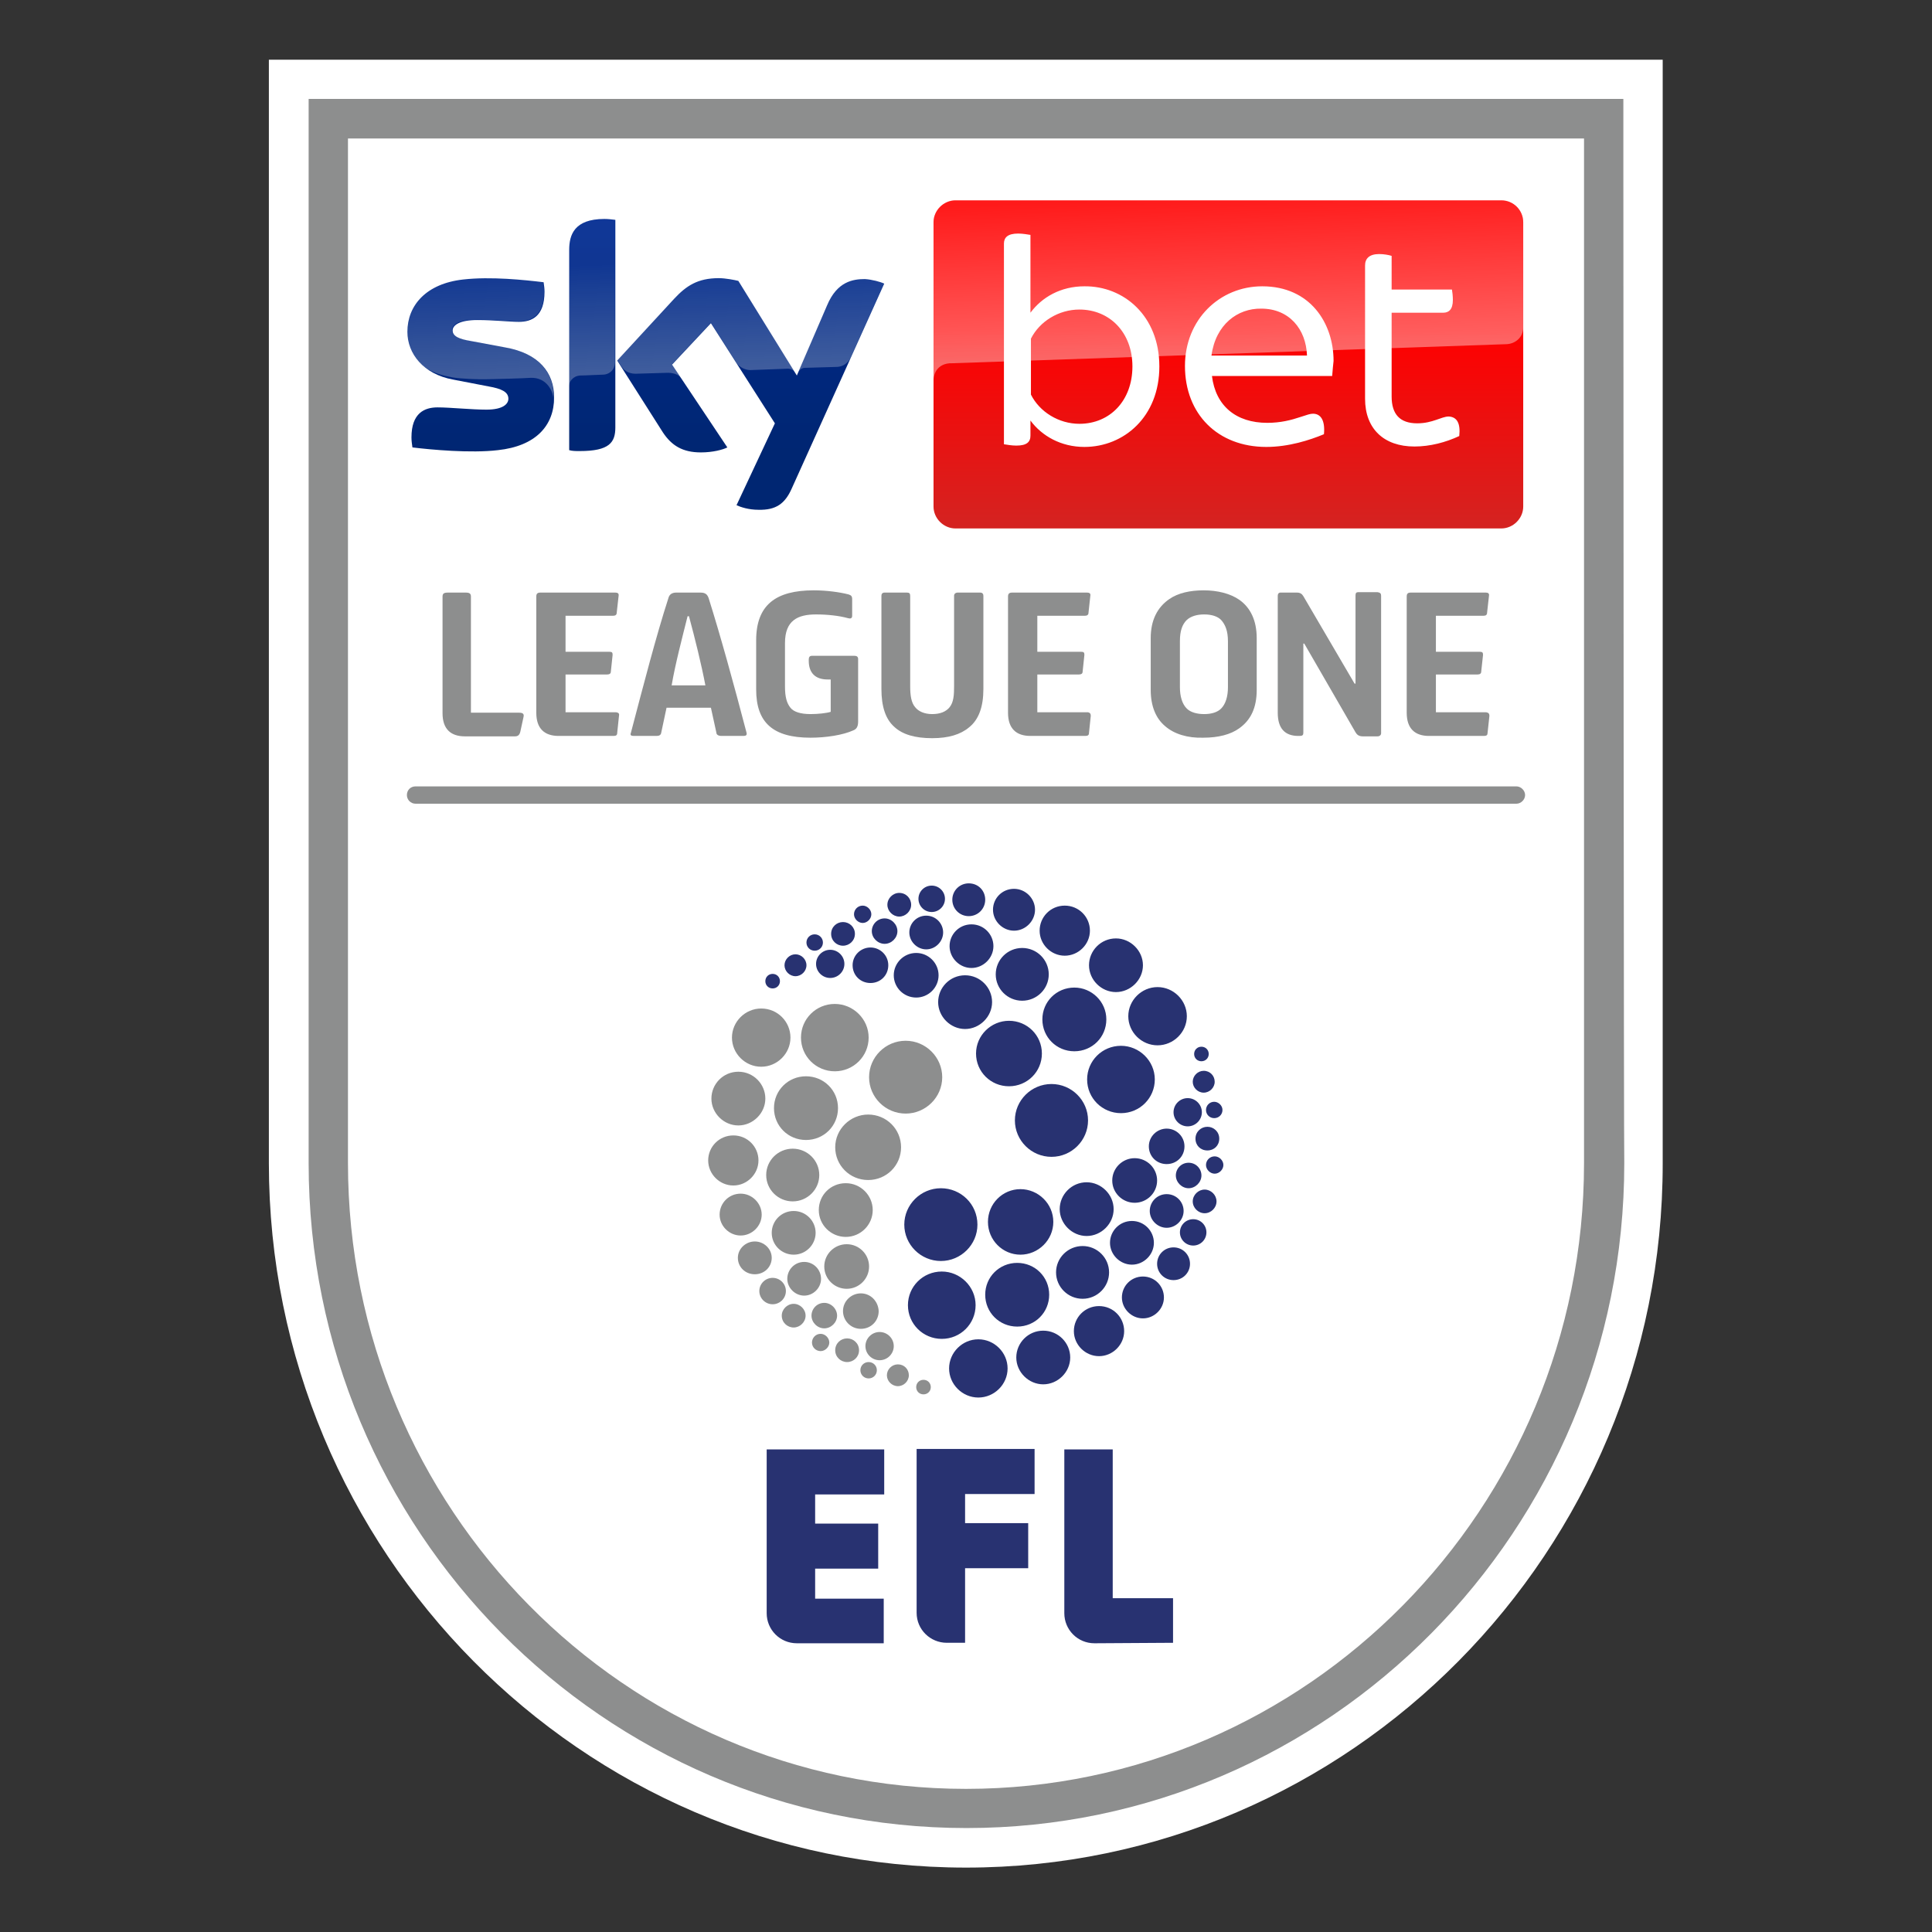<svg width="36" height="36" viewBox="0 0 36 36" fill="none" xmlns="http://www.w3.org/2000/svg">
<rect x="0" y="0" width="36" height="36" fill="#333333" stroke="none"/>
<path d="M18 34.8C10.836 34.8 5.01 28.907 5.01 21.675C5.01 21.59 5.01 6.345 5.01 3.14V1.113H30.982V3.14C30.982 6.327 30.982 21.556 30.982 21.675C30.99 28.907 25.164 34.8 18 34.8Z" fill="white"/>
<path d="M30.249 3.14V1.843H5.751V3.14C5.751 6.378 5.751 21.59 5.751 21.675C5.751 28.508 11.245 34.063 18.009 34.063C24.772 34.063 30.266 28.508 30.266 21.675C30.257 21.556 30.249 6.302 30.249 3.14ZM18 33.333C11.646 33.333 6.484 28.101 6.484 21.675C6.484 21.446 6.484 5.632 6.484 2.58H29.516C29.516 5.632 29.516 21.446 29.516 21.675C29.516 28.101 24.354 33.333 18 33.333Z" fill="#8D8E8E"/>
<path d="M17.642 30.611C17.336 30.611 17.08 30.366 17.08 30.052V26.999H19.278V27.839H17.983V28.381H19.159V29.221H17.983V30.611H17.642ZM14.286 30.06C14.286 30.366 14.533 30.62 14.848 30.62H16.467V29.789H15.189V29.229H16.364V28.39H15.189V27.847H16.476V27.008H14.286V30.06ZM21.858 30.611V29.78H20.734V27.008H19.832V30.06C19.832 30.366 20.078 30.62 20.393 30.62L21.858 30.611Z" fill="#283271"/>
<path d="M18.213 22.819C18.213 23.192 17.906 23.497 17.532 23.497C17.157 23.497 16.85 23.192 16.85 22.819C16.85 22.447 17.157 22.141 17.532 22.141C17.906 22.141 18.213 22.438 18.213 22.819ZM19.014 22.158C18.682 22.158 18.409 22.429 18.409 22.768C18.409 23.107 18.682 23.379 19.014 23.379C19.346 23.379 19.627 23.107 19.627 22.768C19.627 22.429 19.346 22.158 19.014 22.158ZM18.954 23.532C18.622 23.532 18.358 23.794 18.358 24.125C18.358 24.456 18.622 24.719 18.954 24.719C19.286 24.719 19.55 24.456 19.55 24.125C19.55 23.794 19.286 23.532 18.954 23.532ZM20.248 22.03C19.968 22.03 19.746 22.259 19.746 22.531C19.746 22.802 19.977 23.031 20.248 23.031C20.521 23.031 20.751 22.802 20.751 22.531C20.751 22.259 20.521 22.03 20.248 22.03ZM21.143 21.581C20.913 21.581 20.725 21.768 20.725 21.997C20.725 22.226 20.913 22.412 21.143 22.412C21.373 22.412 21.561 22.226 21.561 21.997C21.561 21.768 21.373 21.581 21.143 21.581ZM21.739 21.03C21.561 21.03 21.407 21.175 21.407 21.361C21.407 21.547 21.552 21.691 21.739 21.691C21.927 21.691 22.071 21.547 22.071 21.361C22.071 21.175 21.919 21.03 21.739 21.03ZM21.739 22.251C21.561 22.251 21.424 22.395 21.424 22.565C21.424 22.734 21.569 22.878 21.739 22.878C21.91 22.878 22.055 22.734 22.055 22.565C22.055 22.395 21.919 22.251 21.739 22.251ZM21.867 23.243C21.697 23.243 21.561 23.379 21.561 23.549C21.561 23.718 21.697 23.853 21.867 23.853C22.038 23.853 22.174 23.718 22.174 23.549C22.174 23.379 22.038 23.243 21.867 23.243ZM22.234 22.718C22.097 22.718 21.986 22.828 21.986 22.963C21.986 23.099 22.097 23.209 22.234 23.209C22.37 23.209 22.48 23.099 22.48 22.963C22.48 22.828 22.37 22.718 22.234 22.718ZM22.447 22.166C22.327 22.166 22.225 22.268 22.225 22.386C22.225 22.506 22.327 22.607 22.447 22.607C22.566 22.607 22.668 22.506 22.668 22.386C22.668 22.268 22.566 22.166 22.447 22.166ZM22.148 21.666C22.012 21.666 21.91 21.776 21.91 21.903C21.91 22.03 22.021 22.141 22.148 22.141C22.276 22.141 22.387 22.03 22.387 21.903C22.387 21.776 22.285 21.666 22.148 21.666ZM22.498 20.996C22.379 20.996 22.276 21.089 22.276 21.217C22.276 21.344 22.37 21.437 22.498 21.437C22.625 21.437 22.719 21.344 22.719 21.217C22.719 21.089 22.617 20.996 22.498 20.996ZM22.634 21.547C22.54 21.547 22.472 21.623 22.472 21.708C22.472 21.793 22.549 21.87 22.634 21.87C22.719 21.87 22.796 21.793 22.796 21.708C22.796 21.623 22.719 21.547 22.634 21.547ZM22.625 20.53C22.54 20.53 22.472 20.598 22.472 20.683C22.472 20.768 22.54 20.835 22.625 20.835C22.711 20.835 22.779 20.768 22.779 20.683C22.779 20.598 22.702 20.53 22.625 20.53ZM22.131 20.462C21.986 20.462 21.867 20.58 21.867 20.725C21.867 20.869 21.986 20.988 22.131 20.988C22.276 20.988 22.395 20.869 22.395 20.725C22.395 20.58 22.276 20.462 22.131 20.462ZM22.429 19.953C22.319 19.953 22.225 20.047 22.225 20.157C22.225 20.267 22.319 20.36 22.429 20.36C22.54 20.36 22.634 20.267 22.634 20.157C22.634 20.047 22.549 19.953 22.429 19.953ZM22.387 19.504C22.31 19.504 22.251 19.563 22.251 19.64C22.251 19.716 22.31 19.775 22.387 19.775C22.463 19.775 22.523 19.716 22.523 19.64C22.523 19.563 22.463 19.504 22.387 19.504ZM20.173 23.218C19.9 23.218 19.678 23.438 19.678 23.709C19.678 23.98 19.9 24.201 20.173 24.201C20.445 24.201 20.666 23.98 20.666 23.709C20.666 23.438 20.445 23.218 20.173 23.218ZM17.549 23.693C17.199 23.693 16.918 23.973 16.918 24.32C16.918 24.668 17.199 24.948 17.549 24.948C17.898 24.948 18.179 24.668 18.179 24.32C18.179 23.973 17.89 23.693 17.549 23.693ZM18.23 24.956C17.932 24.956 17.685 25.202 17.685 25.499C17.685 25.795 17.932 26.041 18.23 26.041C18.528 26.041 18.775 25.795 18.775 25.499C18.775 25.202 18.528 24.956 18.23 24.956ZM19.439 24.795C19.159 24.795 18.937 25.023 18.937 25.295C18.937 25.567 19.167 25.795 19.439 25.795C19.712 25.795 19.942 25.567 19.942 25.295C19.942 25.023 19.72 24.795 19.439 24.795ZM20.479 24.337C20.215 24.337 20.01 24.549 20.01 24.804C20.01 25.058 20.223 25.27 20.479 25.27C20.734 25.27 20.947 25.058 20.947 24.804C20.947 24.549 20.743 24.337 20.479 24.337ZM21.297 23.786C21.075 23.786 20.905 23.964 20.905 24.176C20.905 24.388 21.084 24.566 21.297 24.566C21.51 24.566 21.688 24.388 21.688 24.176C21.688 23.964 21.518 23.786 21.297 23.786ZM21.092 22.751C20.862 22.751 20.683 22.938 20.683 23.158C20.683 23.379 20.87 23.565 21.092 23.565C21.314 23.565 21.501 23.379 21.501 23.158C21.501 22.938 21.322 22.751 21.092 22.751Z" fill="#283271"/>
<path d="M19.593 20.199C19.218 20.199 18.911 20.504 18.911 20.877C18.911 21.251 19.218 21.556 19.593 21.556C19.968 21.556 20.274 21.251 20.274 20.877C20.274 20.504 19.968 20.199 19.593 20.199ZM18.801 19.021C18.468 19.021 18.187 19.292 18.187 19.631C18.187 19.97 18.46 20.241 18.801 20.241C19.141 20.241 19.414 19.97 19.414 19.631C19.414 19.292 19.141 19.021 18.801 19.021ZM20.019 18.402C19.687 18.402 19.423 18.665 19.423 18.995C19.423 19.326 19.687 19.589 20.019 19.589C20.351 19.589 20.615 19.326 20.615 18.995C20.615 18.665 20.342 18.402 20.019 18.402ZM17.983 18.173C17.701 18.173 17.481 18.402 17.481 18.673C17.481 18.944 17.71 19.174 17.983 19.174C18.255 19.174 18.486 18.944 18.486 18.673C18.486 18.402 18.264 18.173 17.983 18.173ZM17.072 17.757C16.841 17.757 16.654 17.944 16.654 18.173C16.654 18.402 16.841 18.588 17.072 18.588C17.301 18.588 17.489 18.402 17.489 18.173C17.489 17.944 17.301 17.757 17.072 17.757ZM16.22 17.655C16.041 17.655 15.887 17.799 15.887 17.986C15.887 18.173 16.032 18.317 16.22 18.317C16.407 18.317 16.552 18.173 16.552 17.986C16.552 17.799 16.399 17.655 16.22 17.655ZM17.259 17.062C17.08 17.062 16.944 17.206 16.944 17.375C16.944 17.545 17.089 17.69 17.259 17.69C17.43 17.69 17.574 17.545 17.574 17.375C17.574 17.206 17.437 17.062 17.259 17.062ZM18.051 16.46C17.881 16.46 17.745 16.596 17.745 16.765C17.745 16.935 17.881 17.071 18.051 17.071C18.222 17.071 18.358 16.935 18.358 16.765C18.358 16.596 18.23 16.46 18.051 16.46ZM17.361 16.502C17.225 16.502 17.114 16.612 17.114 16.748C17.114 16.884 17.225 16.994 17.361 16.994C17.497 16.994 17.608 16.884 17.608 16.748C17.608 16.612 17.497 16.502 17.361 16.502ZM16.756 16.638C16.637 16.638 16.535 16.739 16.535 16.859C16.535 16.977 16.637 17.079 16.756 17.079C16.876 17.079 16.978 16.977 16.978 16.859C16.978 16.739 16.884 16.638 16.756 16.638ZM16.484 17.113C16.348 17.113 16.245 17.224 16.245 17.351C16.245 17.478 16.356 17.587 16.484 17.587C16.612 17.587 16.722 17.478 16.722 17.351C16.722 17.224 16.612 17.113 16.484 17.113ZM15.708 17.181C15.589 17.181 15.487 17.274 15.487 17.401C15.487 17.528 15.589 17.622 15.708 17.622C15.827 17.622 15.93 17.528 15.93 17.401C15.93 17.274 15.827 17.181 15.708 17.181ZM16.075 16.875C15.981 16.875 15.913 16.951 15.913 17.036C15.913 17.121 15.99 17.198 16.075 17.198C16.16 17.198 16.236 17.121 16.236 17.036C16.236 16.951 16.16 16.875 16.075 16.875ZM15.18 17.41C15.095 17.41 15.027 17.478 15.027 17.563C15.027 17.647 15.095 17.715 15.18 17.715C15.266 17.715 15.334 17.647 15.334 17.563C15.334 17.478 15.266 17.41 15.18 17.41ZM15.47 17.698C15.325 17.698 15.206 17.817 15.206 17.961C15.206 18.105 15.325 18.223 15.47 18.223C15.615 18.223 15.734 18.105 15.734 17.961C15.734 17.817 15.615 17.698 15.47 17.698ZM14.822 17.782C14.712 17.782 14.618 17.876 14.618 17.986C14.618 18.096 14.712 18.19 14.822 18.19C14.934 18.19 15.027 18.096 15.027 17.986C15.027 17.876 14.934 17.782 14.822 17.782ZM14.397 18.147C14.32 18.147 14.261 18.206 14.261 18.283C14.261 18.359 14.32 18.418 14.397 18.418C14.474 18.418 14.533 18.359 14.533 18.283C14.533 18.206 14.474 18.147 14.397 18.147ZM19.047 17.664C18.775 17.664 18.554 17.884 18.554 18.156C18.554 18.427 18.775 18.647 19.047 18.647C19.32 18.647 19.542 18.427 19.542 18.156C19.542 17.884 19.32 17.664 19.047 17.664ZM20.888 19.487C20.538 19.487 20.257 19.767 20.257 20.114C20.257 20.462 20.538 20.742 20.888 20.742C21.237 20.742 21.518 20.462 21.518 20.114C21.518 19.767 21.229 19.487 20.888 19.487ZM21.569 18.393C21.271 18.393 21.024 18.639 21.024 18.936C21.024 19.233 21.271 19.478 21.569 19.478C21.867 19.478 22.115 19.233 22.115 18.936C22.115 18.639 21.867 18.393 21.569 18.393ZM20.794 17.486C20.513 17.486 20.292 17.715 20.292 17.986C20.292 18.258 20.521 18.486 20.794 18.486C21.066 18.486 21.297 18.258 21.297 17.986C21.297 17.715 21.066 17.486 20.794 17.486ZM19.84 16.875C19.576 16.875 19.372 17.087 19.372 17.342C19.372 17.596 19.584 17.808 19.84 17.808C20.096 17.808 20.309 17.596 20.309 17.342C20.309 17.087 20.104 16.875 19.84 16.875ZM18.895 16.562C18.673 16.562 18.503 16.739 18.503 16.951C18.503 17.163 18.682 17.342 18.895 17.342C19.108 17.342 19.286 17.163 19.286 16.951C19.286 16.739 19.108 16.562 18.895 16.562ZM18.102 17.224C17.872 17.224 17.694 17.41 17.694 17.63C17.694 17.851 17.881 18.037 18.102 18.037C18.324 18.037 18.511 17.851 18.511 17.63C18.511 17.41 18.332 17.224 18.102 17.224Z" fill="#283271"/>
<path d="M16.876 19.393C16.5 19.393 16.194 19.699 16.194 20.072C16.194 20.445 16.5 20.75 16.876 20.75C17.25 20.75 17.557 20.445 17.557 20.072C17.557 19.699 17.25 19.393 16.876 19.393ZM16.177 20.768C15.845 20.768 15.563 21.039 15.563 21.378C15.563 21.717 15.836 21.988 16.177 21.988C16.518 21.988 16.79 21.717 16.79 21.378C16.79 21.039 16.518 20.768 16.177 20.768ZM15.018 20.055C14.686 20.055 14.422 20.318 14.422 20.648C14.422 20.98 14.686 21.242 15.018 21.242C15.351 21.242 15.615 20.98 15.615 20.648C15.615 20.318 15.351 20.055 15.018 20.055ZM15.759 22.047C15.479 22.047 15.257 22.268 15.257 22.548C15.257 22.828 15.487 23.048 15.759 23.048C16.041 23.048 16.262 22.819 16.262 22.548C16.262 22.277 16.041 22.047 15.759 22.047ZM15.777 23.184C15.547 23.184 15.359 23.37 15.359 23.599C15.359 23.829 15.547 24.015 15.777 24.015C16.007 24.015 16.194 23.829 16.194 23.599C16.194 23.37 16.007 23.184 15.777 23.184ZM16.041 24.1C15.862 24.1 15.708 24.244 15.708 24.43C15.708 24.608 15.853 24.761 16.041 24.761C16.228 24.761 16.373 24.616 16.373 24.43C16.364 24.244 16.22 24.1 16.041 24.1ZM14.985 23.514C14.806 23.514 14.67 23.659 14.67 23.829C14.67 23.998 14.815 24.142 14.985 24.142C15.155 24.142 15.299 23.998 15.299 23.829C15.299 23.659 15.163 23.514 14.985 23.514ZM14.065 23.133C13.894 23.133 13.749 23.269 13.749 23.438C13.749 23.608 13.885 23.744 14.065 23.744C14.243 23.744 14.38 23.608 14.38 23.438C14.38 23.269 14.235 23.133 14.065 23.133ZM14.397 23.811C14.261 23.811 14.149 23.921 14.149 24.057C14.149 24.192 14.261 24.303 14.397 24.303C14.533 24.303 14.644 24.192 14.644 24.057C14.644 23.921 14.533 23.811 14.397 23.811ZM14.789 24.295C14.67 24.295 14.567 24.396 14.567 24.515C14.567 24.642 14.67 24.736 14.789 24.736C14.908 24.736 15.011 24.634 15.011 24.515C15.011 24.396 14.908 24.295 14.789 24.295ZM15.359 24.277C15.223 24.277 15.121 24.388 15.121 24.515C15.121 24.642 15.231 24.752 15.359 24.752C15.487 24.752 15.598 24.642 15.598 24.515C15.598 24.388 15.487 24.277 15.359 24.277ZM15.785 24.939C15.666 24.939 15.563 25.032 15.563 25.16C15.563 25.287 15.666 25.38 15.785 25.38C15.904 25.38 16.007 25.287 16.007 25.16C16.007 25.032 15.904 24.939 15.785 24.939ZM15.291 24.854C15.198 24.854 15.13 24.931 15.13 25.016C15.13 25.108 15.206 25.176 15.291 25.176C15.376 25.176 15.453 25.1 15.453 25.016C15.453 24.931 15.376 24.854 15.291 24.854ZM16.186 25.38C16.1 25.38 16.032 25.447 16.032 25.532C16.032 25.617 16.1 25.685 16.186 25.685C16.271 25.685 16.339 25.617 16.339 25.532C16.339 25.447 16.271 25.38 16.186 25.38ZM16.39 24.82C16.245 24.82 16.126 24.939 16.126 25.083C16.126 25.227 16.245 25.346 16.39 25.346C16.535 25.346 16.654 25.227 16.654 25.083C16.654 24.939 16.535 24.82 16.39 24.82ZM16.731 25.423C16.62 25.423 16.526 25.515 16.526 25.626C16.526 25.736 16.62 25.829 16.731 25.829C16.841 25.829 16.935 25.736 16.935 25.626C16.935 25.515 16.85 25.423 16.731 25.423ZM17.208 25.711C17.131 25.711 17.072 25.77 17.072 25.847C17.072 25.923 17.131 25.982 17.208 25.982C17.285 25.982 17.344 25.923 17.344 25.847C17.344 25.77 17.285 25.711 17.208 25.711ZM14.771 21.404C14.499 21.404 14.277 21.623 14.277 21.895C14.277 22.166 14.499 22.386 14.771 22.386C15.044 22.386 15.266 22.166 15.266 21.895C15.266 21.623 15.044 21.404 14.771 21.404ZM15.555 18.707C15.206 18.707 14.925 18.986 14.925 19.334C14.925 19.682 15.206 19.962 15.555 19.962C15.904 19.962 16.186 19.682 16.186 19.334C16.186 18.986 15.896 18.707 15.555 18.707ZM14.184 18.792C13.885 18.792 13.639 19.038 13.639 19.334C13.639 19.631 13.885 19.877 14.184 19.877C14.482 19.877 14.729 19.631 14.729 19.334C14.729 19.038 14.49 18.792 14.184 18.792ZM13.758 19.97C13.476 19.97 13.256 20.199 13.256 20.471C13.256 20.742 13.485 20.971 13.758 20.971C14.03 20.971 14.261 20.742 14.261 20.471C14.261 20.199 14.039 19.97 13.758 19.97ZM13.665 21.157C13.4 21.157 13.196 21.369 13.196 21.623C13.196 21.878 13.409 22.09 13.665 22.09C13.92 22.09 14.133 21.878 14.133 21.623C14.133 21.369 13.929 21.157 13.665 21.157ZM13.801 22.242C13.579 22.242 13.409 22.421 13.409 22.633C13.409 22.845 13.588 23.022 13.801 23.022C14.014 23.022 14.193 22.845 14.193 22.633C14.193 22.421 14.014 22.242 13.801 22.242ZM14.789 22.565C14.558 22.565 14.38 22.751 14.38 22.972C14.38 23.201 14.567 23.379 14.789 23.379C15.018 23.379 15.198 23.192 15.198 22.972C15.198 22.751 15.018 22.565 14.789 22.565Z" fill="#8D8E8E"/>
<path d="M7.582 14.815C7.582 14.9 7.65 14.976 7.744 14.976H28.256C28.341 14.976 28.418 14.9 28.418 14.815C28.418 14.73 28.341 14.653 28.256 14.653H7.744C7.65 14.653 7.582 14.722 7.582 14.815Z" fill="#8D8E8E"/>
<path d="M9.754 13.365L9.695 13.636C9.678 13.704 9.644 13.721 9.592 13.721H8.664C8.4 13.721 8.246 13.586 8.246 13.289V11.118C8.246 11.059 8.272 11.042 8.349 11.042H8.673C8.749 11.042 8.775 11.059 8.775 11.118V13.28H9.669C9.737 13.28 9.772 13.297 9.754 13.365Z" fill="#8D8E8E"/>
<path d="M11.534 13.339L11.501 13.654C11.501 13.696 11.483 13.713 11.433 13.713H10.41C10.146 13.713 9.993 13.577 9.993 13.28V11.118C9.993 11.067 10.01 11.042 10.069 11.042H11.466C11.509 11.042 11.534 11.059 11.527 11.101L11.492 11.415C11.492 11.457 11.466 11.474 11.424 11.474H10.538V12.145H11.356C11.407 12.145 11.415 12.161 11.415 12.204L11.382 12.517C11.382 12.551 11.356 12.568 11.314 12.568H10.538V13.272H11.483C11.527 13.28 11.543 13.297 11.534 13.339Z" fill="#8D8E8E"/>
<path d="M11.756 13.654C11.995 12.746 12.225 11.856 12.455 11.144C12.472 11.076 12.523 11.042 12.6 11.042H13.051C13.144 11.042 13.179 11.076 13.204 11.144C13.426 11.848 13.673 12.746 13.911 13.654C13.92 13.696 13.903 13.713 13.852 13.713H13.443C13.383 13.713 13.349 13.687 13.349 13.654L13.247 13.188H12.42C12.387 13.348 12.352 13.501 12.319 13.662C12.31 13.696 12.284 13.713 12.233 13.713H11.807C11.756 13.713 11.739 13.696 11.756 13.654ZM13.144 12.771C13.068 12.373 12.948 11.89 12.838 11.483H12.812C12.71 11.89 12.583 12.373 12.515 12.771H13.144Z" fill="#8D8E8E"/>
<path d="M15.419 12.661C15.189 12.661 15.07 12.534 15.07 12.314V12.289C15.07 12.246 15.086 12.22 15.13 12.22H15.922C15.964 12.22 15.99 12.237 15.99 12.28V13.442C15.99 13.535 15.964 13.586 15.896 13.611C15.708 13.696 15.394 13.746 15.104 13.746C14.406 13.746 14.09 13.467 14.09 12.848V11.932C14.09 11.271 14.457 11 15.163 11C15.402 11 15.649 11.034 15.811 11.076C15.862 11.093 15.879 11.109 15.879 11.169V11.474C15.879 11.525 15.845 11.533 15.794 11.517C15.64 11.474 15.419 11.449 15.206 11.449C14.866 11.449 14.627 11.559 14.627 11.983V12.788C14.627 12.992 14.661 13.103 14.729 13.188C14.789 13.264 14.916 13.306 15.104 13.306C15.24 13.306 15.402 13.289 15.479 13.264V12.661H15.419Z" fill="#8D8E8E"/>
<path d="M16.663 13.543C16.5 13.399 16.424 13.162 16.424 12.839V11.101C16.424 11.067 16.441 11.042 16.484 11.042H16.901C16.944 11.042 16.96 11.059 16.96 11.101V12.788C16.96 12.95 16.978 13.094 17.054 13.179C17.114 13.255 17.225 13.306 17.369 13.306C17.514 13.306 17.625 13.264 17.694 13.179C17.77 13.085 17.778 12.95 17.778 12.788V11.101C17.778 11.067 17.804 11.042 17.846 11.042H18.264C18.306 11.042 18.324 11.067 18.324 11.101V12.839C18.324 13.17 18.238 13.407 18.06 13.551C17.898 13.687 17.676 13.755 17.369 13.755C17.054 13.755 16.816 13.687 16.663 13.543Z" fill="#8D8E8E"/>
<path d="M20.325 13.339L20.292 13.654C20.292 13.696 20.274 13.713 20.223 13.713H19.201C18.937 13.713 18.783 13.577 18.783 13.28V11.118C18.783 11.067 18.801 11.042 18.86 11.042H20.257C20.3 11.042 20.325 11.059 20.317 11.101L20.283 11.415C20.283 11.457 20.257 11.474 20.215 11.474H19.329V12.145H20.147C20.197 12.145 20.206 12.161 20.206 12.204L20.173 12.517C20.173 12.551 20.147 12.568 20.104 12.568H19.329V13.272H20.274C20.309 13.28 20.325 13.297 20.325 13.339Z" fill="#8D8E8E"/>
<path d="M21.706 13.527C21.535 13.382 21.442 13.153 21.442 12.856V11.89C21.442 11.551 21.569 11.313 21.791 11.161C21.952 11.05 22.174 11 22.429 11C22.685 11 22.924 11.059 23.094 11.177C23.298 11.321 23.417 11.559 23.417 11.89V12.856C23.417 13.188 23.307 13.416 23.094 13.569C22.932 13.687 22.702 13.746 22.421 13.746C22.131 13.755 21.876 13.678 21.706 13.527ZM22.753 13.204C22.838 13.12 22.881 12.976 22.881 12.806V11.949C22.881 11.754 22.83 11.636 22.753 11.551C22.685 11.483 22.574 11.449 22.438 11.449C22.302 11.449 22.191 11.483 22.115 11.551C22.029 11.636 21.986 11.754 21.986 11.949V12.806C21.986 12.976 22.029 13.12 22.115 13.204C22.183 13.272 22.302 13.306 22.438 13.306C22.574 13.306 22.685 13.272 22.753 13.204Z" fill="#8D8E8E"/>
<path d="M25.735 11.101V13.662C25.735 13.696 25.709 13.721 25.667 13.721H25.394C25.317 13.721 25.283 13.687 25.258 13.645L24.303 11.992H24.286V13.654C24.286 13.696 24.27 13.713 24.218 13.713H24.193C23.945 13.713 23.809 13.577 23.809 13.28V11.101C23.809 11.067 23.826 11.042 23.861 11.042H24.167C24.227 11.042 24.261 11.067 24.286 11.109L25.24 12.738H25.258V11.093C25.258 11.05 25.274 11.034 25.309 11.034H25.667C25.718 11.042 25.735 11.059 25.735 11.101Z" fill="#8D8E8E"/>
<path d="M27.753 13.339L27.719 13.654C27.719 13.696 27.702 13.713 27.651 13.713H26.629C26.365 13.713 26.212 13.577 26.212 13.28V11.118C26.212 11.067 26.228 11.042 26.288 11.042H27.686C27.728 11.042 27.753 11.059 27.745 11.101L27.71 11.415C27.71 11.457 27.686 11.474 27.642 11.474H26.756V12.145H27.574C27.625 12.145 27.634 12.161 27.634 12.204L27.6 12.517C27.6 12.551 27.574 12.568 27.532 12.568H26.756V13.272H27.694C27.736 13.28 27.753 13.297 27.753 13.339Z" fill="#8D8E8E"/>
<path d="M27.974 3.733H17.804C17.582 3.733 17.395 3.92 17.395 4.14V9.439C17.395 9.66 17.582 9.847 17.804 9.847H27.974C28.196 9.847 28.383 9.66 28.383 9.439V4.14C28.383 3.92 28.205 3.733 27.974 3.733Z" fill="url(#paint0_linear_200_1391)"/>
<mask id="mask0_200_1391" style="mask-type:luminance" maskUnits="userSpaceOnUse" x="5" y="1" width="26" height="34">
<path d="M31 1.113H5V34.8H31V1.113Z" fill="black" fill-opacity="0.4"/>
</mask>
<g mask="url(#mask0_200_1391)">
<mask id="mask1_200_1391" style="mask-type:luminance" maskUnits="userSpaceOnUse" x="5" y="1" width="26" height="34">
<path d="M31 1.113H5V34.8H31V1.113Z" fill="white"/>
</mask>
<g mask="url(#mask1_200_1391)">
<path d="M17.694 6.769C17.694 6.769 17.71 6.769 17.727 6.769C18.937 6.726 28.077 6.413 28.077 6.413C28.23 6.404 28.383 6.294 28.383 6.098V4.14C28.383 3.92 28.196 3.733 27.974 3.733H17.804C17.582 3.733 17.395 3.92 17.395 4.14V7.082C17.395 7.057 17.404 6.794 17.694 6.769Z" fill="url(#paint1_linear_200_1391)"/>
</g>
</g>
<path d="M13.724 9.414C13.801 9.448 13.945 9.499 14.133 9.499C14.457 9.507 14.627 9.388 14.754 9.1L16.476 5.285C16.407 5.251 16.245 5.208 16.117 5.2C15.896 5.2 15.598 5.243 15.411 5.691L14.848 6.997L13.758 5.234C13.69 5.217 13.52 5.183 13.392 5.183C13 5.183 12.787 5.327 12.565 5.564L11.501 6.718L12.352 8.057C12.515 8.303 12.719 8.43 13.06 8.43C13.281 8.43 13.469 8.38 13.553 8.337L12.523 6.794L13.247 6.022L14.439 7.888L13.724 9.414ZM11.466 7.964C11.466 8.244 11.356 8.405 10.802 8.405C10.726 8.405 10.666 8.405 10.606 8.388V4.657C10.606 4.377 10.7 4.08 11.262 4.08C11.33 4.08 11.407 4.089 11.466 4.097V7.964ZM10.325 7.405C10.325 7.93 9.985 8.312 9.277 8.388C8.775 8.448 8.034 8.38 7.685 8.337C7.676 8.278 7.667 8.21 7.667 8.151C7.667 7.693 7.914 7.591 8.153 7.591C8.391 7.591 8.775 7.633 9.064 7.633C9.38 7.633 9.473 7.523 9.473 7.43C9.473 7.303 9.346 7.243 9.107 7.201L8.443 7.073C7.889 6.972 7.591 6.59 7.591 6.183C7.591 5.691 7.94 5.285 8.63 5.208C9.15 5.149 9.78 5.217 10.129 5.259C10.138 5.319 10.146 5.37 10.146 5.437C10.146 5.895 9.908 5.997 9.669 5.997C9.49 5.997 9.209 5.963 8.894 5.963C8.571 5.963 8.434 6.056 8.434 6.158C8.434 6.268 8.562 6.319 8.767 6.353L9.405 6.472C10.044 6.582 10.325 6.946 10.325 7.405Z" fill="url(#paint2_linear_200_1391)"/>
<mask id="mask2_200_1391" style="mask-type:luminance" maskUnits="userSpaceOnUse" x="5" y="1" width="26" height="34">
<path d="M31 1.113H5V34.8H31V1.113Z" fill="black" fill-opacity="0.251"/>
</mask>
<g mask="url(#mask2_200_1391)">
<mask id="mask3_200_1391" style="mask-type:luminance" maskUnits="userSpaceOnUse" x="5" y="1" width="26" height="34">
<path d="M31 1.113H5V34.8H31V1.113Z" fill="white"/>
</mask>
<g mask="url(#mask3_200_1391)">
<path d="M16.476 5.276L15.845 6.675C15.827 6.71 15.752 6.837 15.581 6.837C15.539 6.837 15.002 6.854 15.002 6.854C14.899 6.854 14.866 6.955 14.866 6.955L15.411 5.675C15.598 5.225 15.896 5.183 16.117 5.183C16.245 5.2 16.407 5.243 16.476 5.276ZM14.822 6.946L13.758 5.225C13.69 5.208 13.52 5.175 13.392 5.175C13 5.175 12.787 5.319 12.565 5.556L11.501 6.71L11.586 6.837C11.62 6.887 11.697 6.964 11.842 6.964C11.892 6.964 12.403 6.946 12.446 6.946C12.574 6.946 12.668 6.997 12.71 7.065L12.523 6.786L13.247 6.014L13.733 6.777C13.826 6.887 13.954 6.896 13.979 6.896C14.005 6.896 14.652 6.87 14.678 6.87C14.738 6.87 14.789 6.896 14.822 6.946ZM11.254 4.08C10.691 4.08 10.597 4.377 10.597 4.657V7.218C10.597 7.116 10.674 7.006 10.81 6.997C10.905 6.997 11.169 6.981 11.237 6.981C11.322 6.981 11.45 6.922 11.459 6.76V4.106C11.398 4.089 11.322 4.08 11.254 4.08ZM9.388 6.463L8.758 6.345C8.554 6.31 8.426 6.26 8.426 6.15C8.426 6.039 8.562 5.954 8.886 5.954C9.201 5.954 9.482 5.988 9.66 5.988C9.891 5.988 10.138 5.886 10.138 5.429C10.138 5.37 10.129 5.31 10.12 5.251C9.772 5.208 9.141 5.14 8.622 5.2C7.931 5.276 7.582 5.683 7.582 6.175C7.582 6.43 7.693 6.667 7.914 6.845C8.085 6.955 8.246 6.997 8.426 7.031C8.571 7.057 8.894 7.073 9.132 7.065C9.209 7.065 9.772 7.049 9.891 7.04C10.172 7.031 10.325 7.269 10.317 7.515V7.506C10.317 7.473 10.317 7.447 10.317 7.413C10.325 6.946 10.044 6.582 9.388 6.463Z" fill="url(#paint3_linear_200_1391)"/>
</g>
</g>
<path d="M21.603 6.828C21.603 7.769 20.939 8.328 20.206 8.328C19.772 8.328 19.414 8.125 19.201 7.836V8.116C19.201 8.236 19.133 8.303 18.937 8.303C18.852 8.303 18.758 8.286 18.707 8.278V4.539C18.707 4.428 18.775 4.352 18.971 4.352C19.056 4.352 19.15 4.369 19.201 4.377V5.827C19.414 5.539 19.764 5.335 20.206 5.335C20.939 5.327 21.603 5.886 21.603 6.828ZM21.101 6.828C21.101 6.192 20.675 5.768 20.113 5.768C19.729 5.768 19.372 5.988 19.21 6.31V7.353C19.372 7.676 19.729 7.897 20.113 7.897C20.683 7.897 21.101 7.464 21.101 6.828ZM24.823 7.006H22.583C22.651 7.565 23.034 7.879 23.613 7.879C23.861 7.879 24.057 7.829 24.235 7.769C24.363 7.727 24.414 7.709 24.466 7.709C24.602 7.709 24.695 7.82 24.67 8.091C24.405 8.201 24.013 8.328 23.596 8.328C22.693 8.328 22.08 7.718 22.08 6.819C22.08 5.954 22.727 5.335 23.52 5.335C24.414 5.335 24.849 6.022 24.849 6.726C24.84 6.802 24.831 6.904 24.823 7.006ZM22.574 6.625H24.354C24.337 6.133 24.022 5.751 23.503 5.751C23.06 5.743 22.651 6.048 22.574 6.625ZM27.191 8.125C26.936 8.244 26.646 8.32 26.356 8.32C25.786 8.32 25.436 7.989 25.436 7.43V4.946C25.436 4.819 25.513 4.734 25.7 4.734C25.786 4.734 25.88 4.751 25.931 4.768V5.395H27.055C27.063 5.437 27.072 5.522 27.072 5.59C27.072 5.768 26.995 5.827 26.893 5.827H25.931V7.388C25.931 7.718 26.084 7.888 26.408 7.888C26.697 7.888 26.859 7.761 26.995 7.761C27.149 7.769 27.217 7.888 27.191 8.125Z" fill="white"/>
<defs>
<linearGradient id="paint0_linear_200_1391" x1="22.891" y1="3.733" x2="22.891" y2="9.849" gradientUnits="userSpaceOnUse">
<stop offset="0.4" stop-color="#FF0000"/>
<stop offset="1" stop-color="#D42321"/>
</linearGradient>
<linearGradient id="paint1_linear_200_1391" x1="22.929" y1="6.682" x2="22.823" y2="3.636" gradientUnits="userSpaceOnUse">
<stop stop-color="white"/>
<stop offset="1" stop-color="white" stop-opacity="0.251"/>
</linearGradient>
<linearGradient id="paint2_linear_200_1391" x1="12.026" y1="4.085" x2="12.026" y2="9.498" gradientUnits="userSpaceOnUse">
<stop stop-color="#002A91"/>
<stop offset="0.8" stop-color="#002672"/>
</linearGradient>
<linearGradient id="paint3_linear_200_1391" x1="12.072" y1="6.952" x2="12.001" y2="4.903" gradientUnits="userSpaceOnUse">
<stop stop-color="white"/>
<stop offset="1" stop-color="white" stop-opacity="0.251"/>
</linearGradient>
</defs>
</svg>
